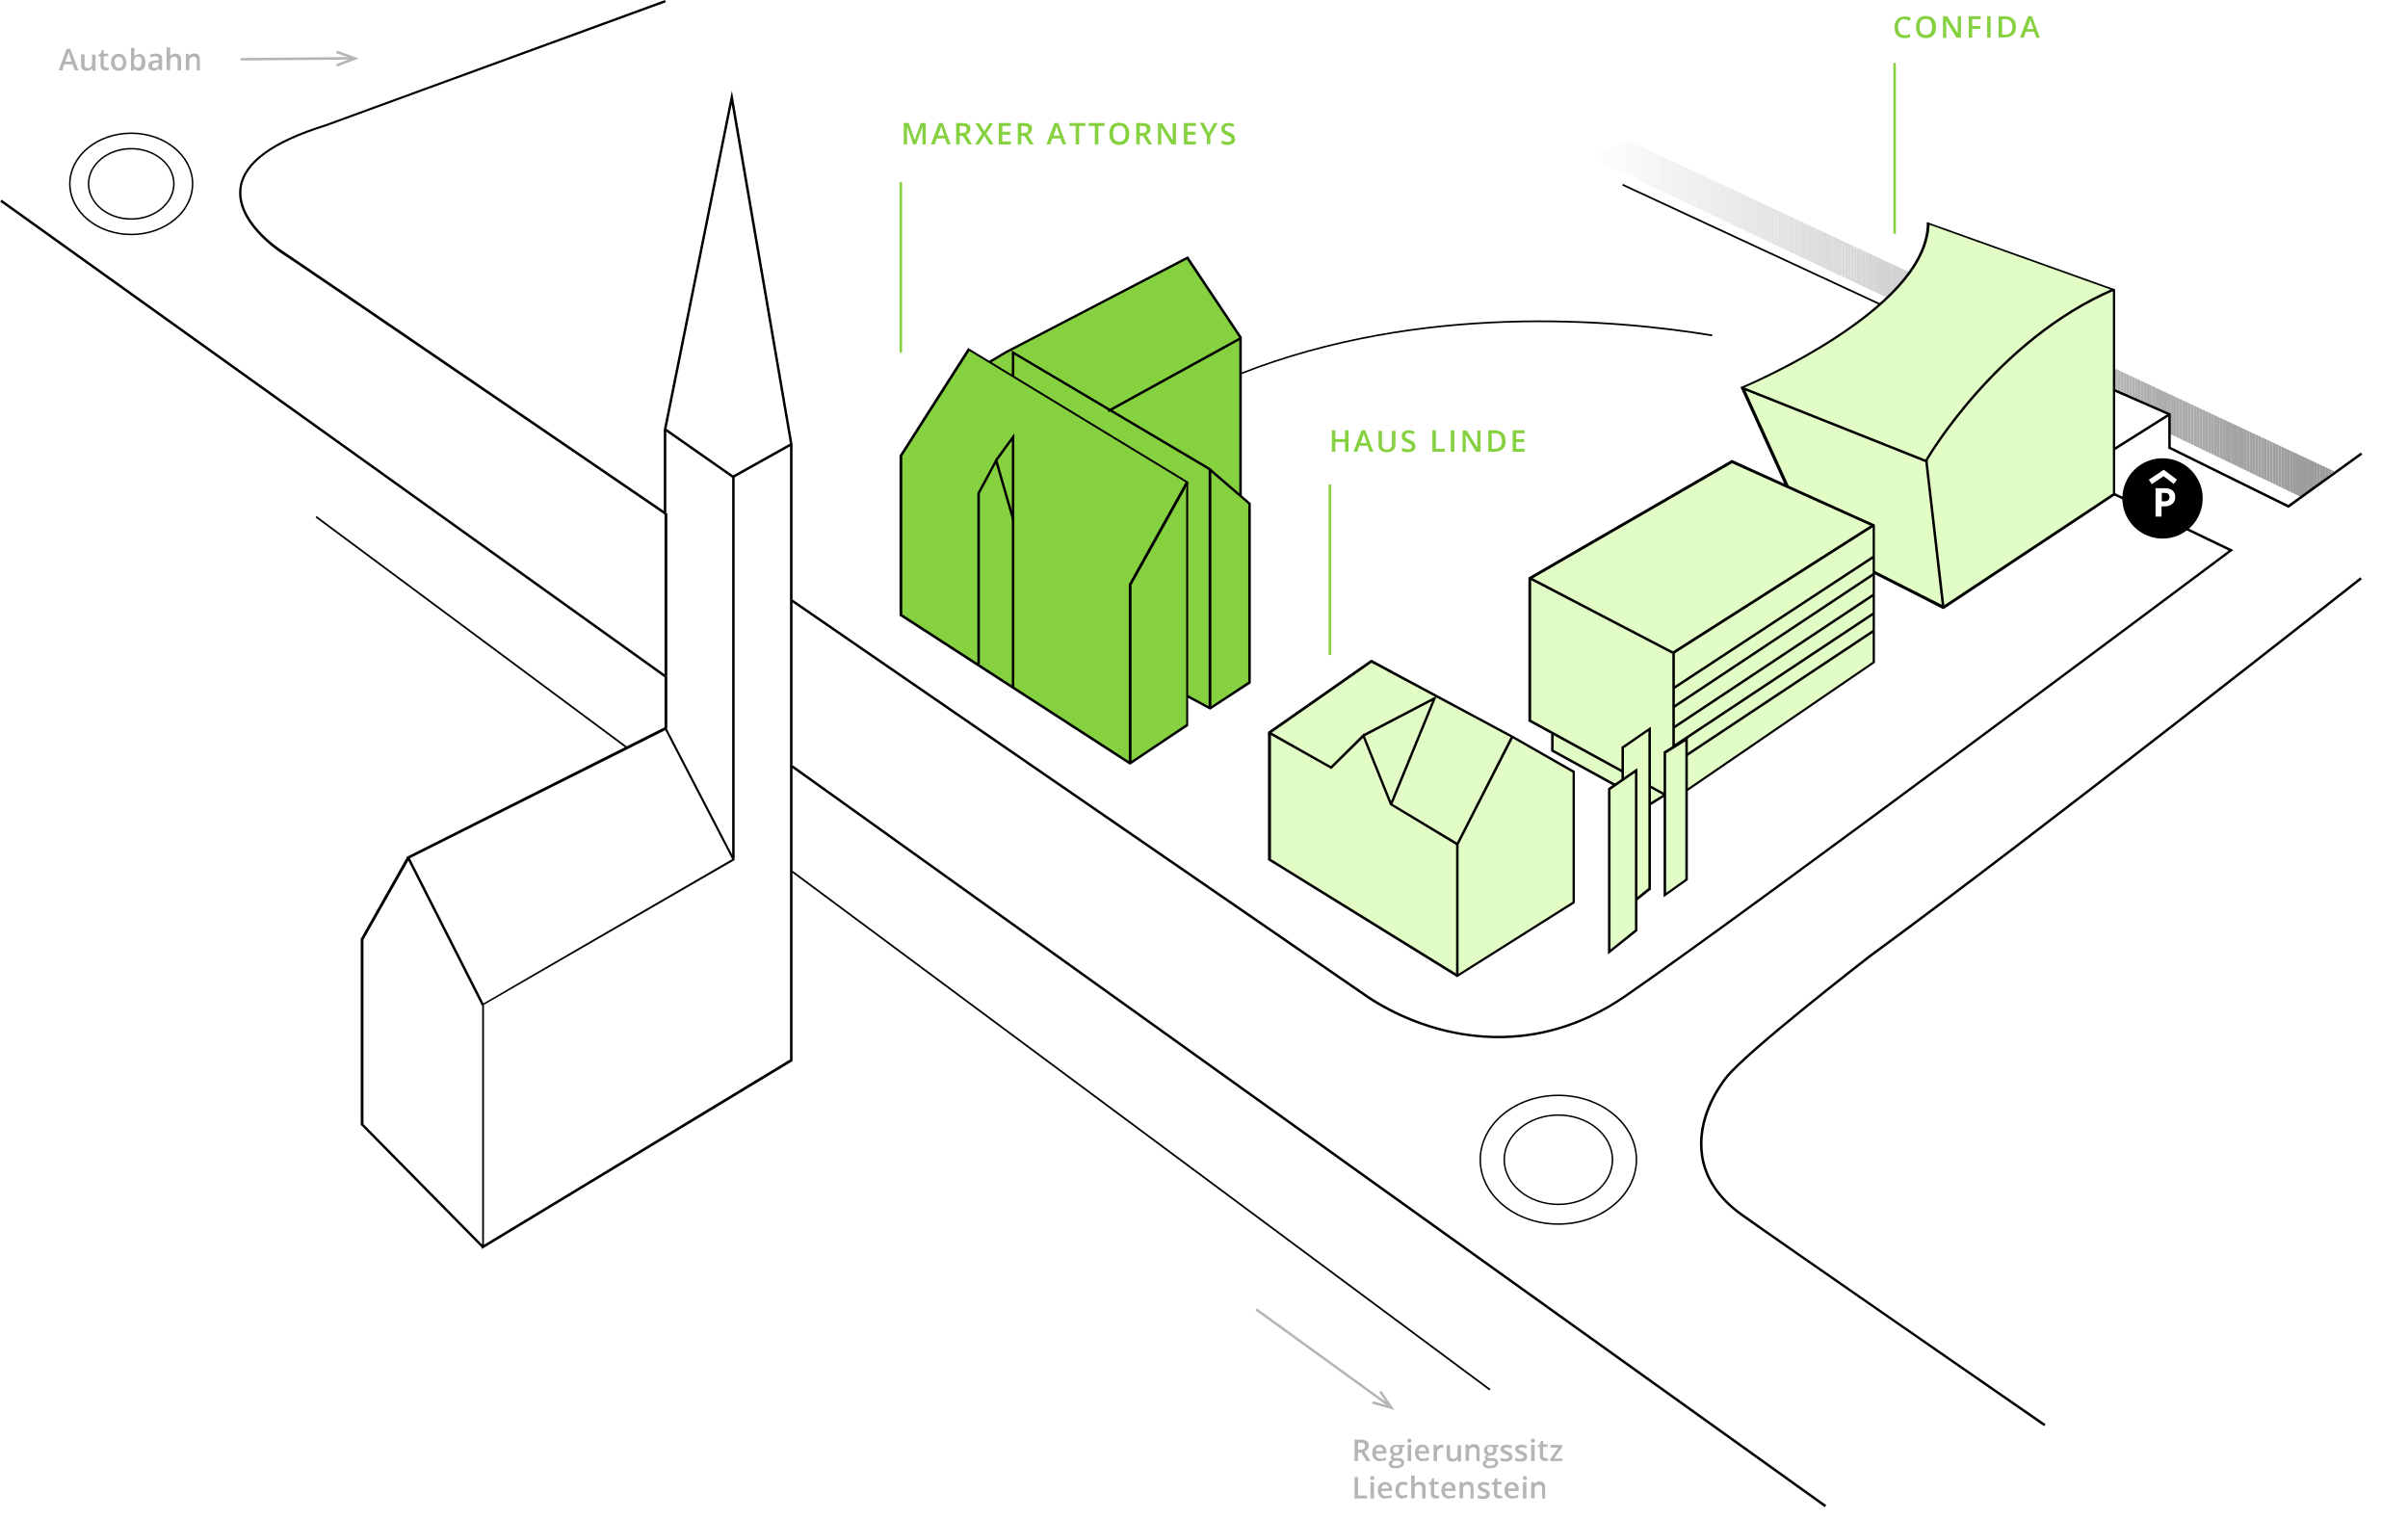 <?xml version="1.0" encoding="UTF-8"?> <svg xmlns="http://www.w3.org/2000/svg" xmlns:xlink="http://www.w3.org/1999/xlink" id="Ebene_2" version="1.1" viewBox="0 0 965.3 608.5"><defs><style> .st0 { fill: #404040; } .st1, .st2 { fill: none; } .st3 { fill: #f1f1f1; } .st4 { fill: #3f3f3f; } .st5 { fill: #070707; } .st6 { fill: #323232; } .st7 { fill: #e0e0e0; } .st8 { fill: #111; } .st9 { fill: #2b2b2b; } .st10 { fill: #444; } .st11 { fill: #6d6d6d; } .st12 { fill: #909090; } .st13 { fill: #dfdfdf; } .st14 { fill: #050505; } .st15 { fill: #010101; } .st16 { fill: #a7a7a7; } .st17 { fill: #151515; } .st18 { fill: #6c6c6c; } .st19 { fill: #bdbdbd; } .st20 { fill: #a9a9a9; } .st21 { fill: #7c7c7c; } .st22 { fill: #595959; } .st23 { fill: #2f2f2f; } .st24 { fill: #232323; } .st25 { fill: #eaeaea; } .st26 { fill: #292929; } .st27 { fill: #414141; } .st28 { fill: #393939; } .st29 { fill: #939393; } .st30 { fill: #8f8f8f; } .st31 { fill: #3c3c3c; } .st32 { fill: #474747; } .st33 { fill: gray; } .st34 { fill: #9c9c9c; } .st35 { fill: #545454; } .st36 { fill: #5f5f5f; } .st37 { fill: #363636; } .st38 { fill: #5b5b5b; } .st39 { fill: #d2d2d2; } .st40 { fill: #727272; } .st41 { fill: #777; } .st42 { fill: #707070; } .st43 { fill: #e6e6e6; } .st44 { fill: #b5b5b5; } .st45 { fill: #9a9a9a; } .st46 { fill: #d0d0d0; } .st47 { fill: #767676; } .st48 { fill: #e2e2e2; } .st49 { fill: #1c1c1c; } .st50 { fill: #7a7a7a; } .st51 { fill: #efefef; } .st52 { fill: #030303; } .st53 { fill: #8e8e8e; } .st54 { fill: #e4e4e4; } .st55 { fill: #f6f6f6; } .st56 { fill: #ebebeb; } .st57 { fill: #b5b5b5; } .st58 { fill: #454545; } .st59 { fill: #d9d9d9; } .st60 { fill: #a1a1a1; } .st61 { fill: #f4f4f4; } .st62 { fill: #dbdbdb; } .st63 { fill: #979797; } .st64 { fill: #868686; } .st65 { fill: #cecece; } .st66 { fill: #2c2c2c; } .st67 { fill: #171717; } .st68 { fill: #a5a5a5; } .st69 { fill: #969696; } .st70 { fill: #c1c1c1; } .st71 { fill: #e1fcc5; } .st72 { fill: #5a5a5a; } .st73 { fill: #3b3b3b; } .st74 { fill: #1e1e1e; } .st75 { fill: #0d0d0d; } .st76 { fill: #919191; } .st77 { fill: #aaa; } .st78 { fill: #d4d4d4; } .st79 { fill: #1d1d1d; } .st80 { fill: #3e3e3e; } .st81 { fill: #b4b4b4; } .st82 { fill: #212121; } .st83 { fill: #4d4d4d; } .st84 { fill: #e5e5e5; } .st85 { fill: #ccc; } .st86 { fill: #5c5c5c; } .st87 { fill: #525252; } .st88 { fill: #9d9d9d; } .st89 { fill: #3a3a3a; } .st90 { fill: #606060; } .st91 { fill: #757575; } .st92 { fill: #d8d8d8; } .st93 { fill: #c3c3c3; } .st94 { fill: #c4c4c4; } .st95 { fill: #b1b1b1; } .st96 { fill: #dedede; } .st97 { fill: #a0a0a0; } .st98 { fill: #373737; } .st99 { fill: #696969; } .st100 { fill: #3d3d3d; } .st101 { fill: #272727; } .st102 { fill: #c6c6c6; } .st103 { fill: #575757; } .st104 { fill: #5d5d5d; } .st105 { fill: #303030; } .st106 { fill: #656565; } .st107 { fill: #bebebe; } .st108 { fill: #4f4f4f; } .st109 { fill: #c7c7c7; } .st110 { fill: #a6a6a6; } .st111 { fill: #929292; } .st112 { fill: #797979; } .st113 { fill: #636363; } .st114 { fill: #ddd; } .st115 { fill: #4e4e4e; } .st116 { fill: #141414; } .st117 { fill: #505050; } .st118 { fill: #060606; } .st119 { fill: #717171; } .st120 { fill: #020202; } .st121 { fill: #e7e7e7; } .st122 { fill: #464646; } .st123 { fill: #b0b0b0; } .st124 { fill: #d7d7d7; } .st125 { fill: #b7b7b7; } .st126 { fill: #9b9b9b; } .st127 { fill: #848484; } .st128 { fill: #6f6f6f; } .st129 { fill: #7d7d7d; } .st130 { fill: #0b0b0b; } .st131, .st132 { fill: #fff; } .st133 { fill: #121212; } .st134 { fill: #515151; } .st135 { fill: #262626; } .st136 { fill: #646464; } .st137 { fill: #343434; } .st138 { fill: #f9f9f9; } .st139 { fill: #f0f0f0; } .st140 { fill: #666; } .st141 { fill: #242424; } .st142 { fill: #bcbcbc; } .st143 { fill: #040404; } .st144 { fill: #c5c5c5; } .st145 { fill: #cdcdcd; } .st146 { fill: #9f9f9f; } .st147 { fill: #bababa; } .st148 { fill: #565656; } .st149 { fill: #080808; } .st132 { stroke-width: 1px; } .st132, .st2 { stroke: #000; stroke-miterlimit: 10; } .st150 { fill: #e9e9e9; } .st151 { fill: #818181; } .st152 { fill: #101010; } .st153 { fill: #f8f8f8; } .st154 { fill: silver; } .st155 { fill: #7e7e7e; } .st156 { fill: #2e2e2e; } .st2 { stroke-width: 1.1px; } .st157 { fill: #878787; } .st158 { fill: #b8b8b8; } .st159 { fill: #959595; } .st160 { fill: #676767; } .st161 { opacity: .4; } .st162 { fill: #f7f7f7; } .st163 { fill: #a3a3a3; } .st164 { fill: #282828; } .st165 { fill: #858585; } .st166 { fill: #8b8b8b; } .st167 { fill: #fefefe; } .st168 { fill: #4a4a4a; } .st169 { fill: #5e5e5e; } .st170 { fill: #747474; } .st171 { fill: #0c0c0c; } .st172 { fill: #d5d5d5; } .st173 { fill: #acacac; } .st174 { fill: #a2a2a2; } .st175 { fill: #1f1f1f; } .st176 { fill: #f2f2f2; } .st177 { fill: #6b6b6b; } .st178 { fill: #8a8a8a; } .st179 { fill: #f5f5f5; } .st180 { fill: #b3b3b3; } .st181 { fill: #383838; } .st182 { fill: #2a2a2a; } .st183 { fill: #424242; } .st184 { fill: #626262; } .st185 { fill: #e1e1e1; } .st186 { fill: #949494; } .st187 { fill: #838383; } .st188 { fill: #bfbfbf; } .st189 { fill: #7f7f7f; } .st190 { fill: #8d8d8d; } .st191 { fill: #131313; } .st192 { fill: #585858; } .st193 { fill: #8c8c8c; } .st194 { fill: #202020; } .st195 { fill: #f3f3f3; } .st196 { fill: #0a0a0a; } .st197 { fill: #fbfbfb; } .st198 { fill: #fcfcfc; } .st199 { fill: #252525; } .st200 { fill: #494949; } .st201 { fill: #c2c2c2; } .st202 { fill: #b9b9b9; } .st203 { fill: #cbcbcb; } .st204 { fill: #2d2d2d; } .st205 { fill: #aeaeae; } .st206 { fill: #737373; } .st207 { fill: #9e9e9e; } .st208 { fill: #85d13f; } .st209 { fill: #6e6e6e; } .st210 { fill: #6a6a6a; } .st211 { fill: #a8a8a8; } .st212 { fill: #191919; } .st213 { fill: #a4a4a4; } .st214 { fill: #616161; } .st215 { fill: #989898; } .st216 { fill: #313131; } .st217 { fill: #353535; } .st218 { fill: #ededed; } .st219 { fill: #787878; } .st220 { fill: #333; } .st221 { fill: #adadad; } .st222 { fill: #4b4b4b; } .st223 { fill: #c8c8c8; } .st224 { fill: #535353; } .st225 { fill: #d3d3d3; } .st226 { fill: #dadada; } .st227 { fill: #afafaf; } .st228 { fill: #d1d1d1; } .st229 { fill: #090909; } .st230 { fill: #484848; } .st231 { fill: #1a1a1a; } .st232 { fill: #555; } .st233 { fill: #888; } .st234 { fill: #dcdcdc; } .st235 { fill: #b6b6b6; } .st236 { fill: #0f0f0f; } .st237 { clip-path: url(#clippath); } .st238 { fill: #cacaca; } .st239 { fill: #161616; } .st240 { fill: #181818; } .st241 { fill: #0e0e0e; } .st242 { fill: #4c4c4c; } .st243 { fill: #898989; } .st244 { fill: #1b1b1b; } .st245 { fill: #222; } .st246 { fill: #434343; } .st247 { fill: #cfcfcf; } .st248 { fill: #e8e8e8; } .st249 { fill: #b2b2b2; } .st250 { fill: #686868; } .st251 { fill: #ececec; } .st252 { fill: #7b7b7b; } .st253 { fill: #fdfdfd; } </style><clipPath id="clippath"><polygon class="st1" points="922.6 199.3 869.2 173.6 869.1 166.2 847.4 156.3 847.1 162.2 636.2 62.5 654.1 57 935.7 188.9 922.6 199.3"></polygon></clipPath></defs><g class="st161"><g class="st237"><path class="st131" d="M636.2,57v142.3V57Z"></path><rect class="st131" x="636.2" y="57" width="1.2" height="142.3"></rect><rect class="st167" x="637.4" y="57" width="1.2" height="142.3"></rect><rect class="st253" x="638.6" y="57" width="1.2" height="142.3"></rect><rect class="st198" x="639.7" y="57" width="1.2" height="142.3"></rect><rect class="st197" x="640.9" y="57" width="1.2" height="142.3"></rect><rect class="st138" x="642.1" y="57" width="1.2" height="142.3"></rect><rect class="st153" x="643.3" y="57" width="1.2" height="142.3"></rect><rect class="st162" x="644.4" y="57" width="1.2" height="142.3"></rect><rect class="st55" x="645.6" y="57" width="1.2" height="142.3"></rect><rect class="st179" x="646.8" y="57" width="1.2" height="142.3"></rect><rect class="st61" x="648" y="57" width="1.2" height="142.3"></rect><rect class="st195" x="649.1" y="57" width="1.2" height="142.3"></rect><rect class="st176" x="650.3" y="57" width="1.2" height="142.3"></rect><rect class="st3" x="651.5" y="57" width="1.2" height="142.3"></rect><rect class="st139" x="652.6" y="57" width="1.2" height="142.3"></rect><rect class="st51" x="653.8" y="57" width="1.2" height="142.3"></rect><rect class="st218" x="655" y="57" width="1.2" height="142.3"></rect><rect class="st251" x="656.2" y="57" width="1.2" height="142.3"></rect><rect class="st56" x="657.3" y="57" width="1.2" height="142.3"></rect><rect class="st25" x="658.5" y="57" width="1.2" height="142.3"></rect><rect class="st150" x="659.7" y="57" width="1.2" height="142.3"></rect><rect class="st248" x="660.9" y="57" width="1.2" height="142.3"></rect><rect class="st121" x="662" y="57" width="1.2" height="142.3"></rect><rect class="st43" x="663.2" y="57" width="1.2" height="142.3"></rect><rect class="st84" x="664.4" y="57" width="1.2" height="142.3"></rect><rect class="st54" x="665.6" y="57" width="1.2" height="142.3"></rect><rect class="st48" x="666.7" y="57" width="1.2" height="142.3"></rect><rect class="st185" x="667.9" y="57" width="1.2" height="142.3"></rect><rect class="st7" x="669.1" y="57" width="1.2" height="142.3"></rect><rect class="st13" x="670.3" y="57" width="1.2" height="142.3"></rect><rect class="st96" x="671.4" y="57" width="1.2" height="142.3"></rect><rect class="st114" x="672.6" y="57" width="1.2" height="142.3"></rect><rect class="st234" x="673.8" y="57" width="1.2" height="142.3"></rect><rect class="st62" x="675" y="57" width="1.2" height="142.3"></rect><rect class="st226" x="676.1" y="57" width="1.2" height="142.3"></rect><rect class="st59" x="677.3" y="57" width="1.2" height="142.3"></rect><rect class="st92" x="678.5" y="57" width="1.2" height="142.3"></rect><rect class="st124" x="679.7" y="57" width="1.2" height="142.3"></rect><rect class="st172" x="680.8" y="57" width="1.2" height="142.3"></rect><rect class="st78" x="682" y="57" width="1.2" height="142.3"></rect><rect class="st225" x="683.2" y="57" width="1.2" height="142.3"></rect><rect class="st39" x="684.4" y="57" width="1.2" height="142.3"></rect><rect class="st228" x="685.5" y="57" width="1.2" height="142.3"></rect><rect class="st46" x="686.7" y="57" width="1.2" height="142.3"></rect><rect class="st247" x="687.9" y="57" width="1.2" height="142.3"></rect><rect class="st65" x="689.1" y="57" width="1.2" height="142.3"></rect><rect class="st145" x="690.2" y="57" width="1.2" height="142.3"></rect><rect class="st85" x="691.4" y="57" width="1.2" height="142.3"></rect><rect class="st203" x="692.6" y="57" width="1.2" height="142.3"></rect><rect class="st238" x="693.8" y="57" width="1.2" height="142.3"></rect><rect class="st223" x="694.9" y="57" width="1.2" height="142.3"></rect><rect class="st109" x="696.1" y="57" width="1.2" height="142.3"></rect><rect class="st102" x="697.3" y="57" width="1.2" height="142.3"></rect><rect class="st144" x="698.5" y="57" width="1.2" height="142.3"></rect><rect class="st94" x="699.6" y="57" width="1.2" height="142.3"></rect><rect class="st93" x="700.8" y="57" width="1.2" height="142.3"></rect><rect class="st201" x="702" y="57" width="1.2" height="142.3"></rect><rect class="st70" x="703.2" y="57" width="1.2" height="142.3"></rect><rect class="st154" x="704.3" y="57" width="1.2" height="142.3"></rect><rect class="st188" x="705.5" y="57" width="1.2" height="142.3"></rect><rect class="st107" x="706.7" y="57" width="1.2" height="142.3"></rect><rect class="st19" x="707.9" y="57" width="1.2" height="142.3"></rect><rect class="st142" x="709" y="57" width="1.2" height="142.3"></rect><rect class="st147" x="710.2" y="57" width="1.2" height="142.3"></rect><rect class="st202" x="711.4" y="57" width="1.2" height="142.3"></rect><rect class="st158" x="712.6" y="57" width="1.2" height="142.3"></rect><rect class="st125" x="713.7" y="57" width="1.2" height="142.3"></rect><rect class="st235" x="714.9" y="57" width="1.2" height="142.3"></rect><rect class="st44" x="716.1" y="57" width="1.2" height="142.3"></rect><rect class="st81" x="717.3" y="57" width="1.2" height="142.3"></rect><rect class="st180" x="718.4" y="57" width="1.2" height="142.3"></rect><rect class="st249" x="719.6" y="57" width="1.2" height="142.3"></rect><rect class="st95" x="720.8" y="57" width="1.2" height="142.3"></rect><rect class="st123" x="722" y="57" width="1.2" height="142.3"></rect><rect class="st227" x="723.1" y="57" width="1.2" height="142.3"></rect><rect class="st205" x="724.3" y="57" width="1.2" height="142.3"></rect><rect class="st221" x="725.5" y="57" width="1.2" height="142.3"></rect><rect class="st173" x="726.6" y="57" width="1.2" height="142.3"></rect><rect class="st77" x="727.8" y="57" width="1.2" height="142.3"></rect><rect class="st20" x="729" y="57" width="1.2" height="142.3"></rect><rect class="st211" x="730.2" y="57" width="1.2" height="142.3"></rect><rect class="st16" x="731.3" y="57" width="1.2" height="142.3"></rect><rect class="st110" x="732.5" y="57" width="1.2" height="142.3"></rect><rect class="st68" x="733.7" y="57" width="1.2" height="142.3"></rect><rect class="st213" x="734.9" y="57" width="1.2" height="142.3"></rect><rect class="st163" x="736" y="57" width="1.2" height="142.3"></rect><rect class="st174" x="737.2" y="57" width="1.2" height="142.3"></rect><rect class="st60" x="738.4" y="57" width="1.2" height="142.3"></rect><rect class="st97" x="739.6" y="57" width="1.2" height="142.3"></rect><rect class="st146" x="740.7" y="57" width="1.2" height="142.3"></rect><rect class="st207" x="741.9" y="57" width="1.2" height="142.3"></rect><rect class="st88" x="743.1" y="57" width="1.2" height="142.3"></rect><rect class="st34" x="744.3" y="57" width="1.2" height="142.3"></rect><rect class="st126" x="745.4" y="57" width="1.2" height="142.3"></rect><rect class="st45" x="746.6" y="57" width="1.2" height="142.3"></rect><rect class="st215" x="747.8" y="57" width="1.2" height="142.3"></rect><rect class="st63" x="749" y="57" width="1.2" height="142.3"></rect><rect class="st69" x="750.1" y="57" width="1.2" height="142.3"></rect><rect class="st159" x="751.3" y="57" width="1.2" height="142.3"></rect><rect class="st186" x="752.5" y="57" width="1.2" height="142.3"></rect><rect class="st29" x="753.7" y="57" width="1.2" height="142.3"></rect><rect class="st111" x="754.8" y="57" width="1.2" height="142.3"></rect><rect class="st76" x="756" y="57" width="1.2" height="142.3"></rect><rect class="st12" x="757.2" y="57" width="1.2" height="142.3"></rect><rect class="st30" x="758.4" y="57" width="1.2" height="142.3"></rect><rect class="st53" x="759.5" y="57" width="1.2" height="142.3"></rect><rect class="st190" x="760.7" y="57" width="1.2" height="142.3"></rect><rect class="st193" x="761.9" y="57" width="1.2" height="142.3"></rect><rect class="st166" x="763.1" y="57" width="1.2" height="142.3"></rect><rect class="st178" x="764.2" y="57" width="1.2" height="142.3"></rect><rect class="st243" x="765.4" y="57" width="1.2" height="142.3"></rect><rect class="st233" x="766.6" y="57" width="1.2" height="142.3"></rect><rect class="st157" x="767.8" y="57" width="1.2" height="142.3"></rect><rect class="st64" x="768.9" y="57" width="1.2" height="142.3"></rect><rect class="st165" x="770.1" y="57" width="1.2" height="142.3"></rect><rect class="st127" x="771.3" y="57" width="1.2" height="142.3"></rect><rect class="st187" x="772.5" y="57" width="1.2" height="142.3"></rect><rect class="st151" x="773.6" y="57" width="1.2" height="142.3"></rect><rect class="st33" x="774.8" y="57" width="1.2" height="142.3"></rect><rect class="st189" x="776" y="57" width="1.2" height="142.3"></rect><rect class="st155" x="777.2" y="57" width="1.2" height="142.3"></rect><rect class="st129" x="778.3" y="57" width="1.2" height="142.3"></rect><rect class="st21" x="779.5" y="57" width="1.2" height="142.3"></rect><rect class="st252" x="780.7" y="57" width="1.2" height="142.3"></rect><rect class="st50" x="781.9" y="57" width="1.2" height="142.3"></rect><rect class="st112" x="783" y="57" width="1.2" height="142.3"></rect><rect class="st219" x="784.2" y="57" width="1.2" height="142.3"></rect><rect class="st41" x="785.4" y="57" width="1.2" height="142.3"></rect><rect class="st47" x="786.6" y="57" width="1.2" height="142.3"></rect><rect class="st91" x="787.7" y="57" width="1.2" height="142.3"></rect><rect class="st170" x="788.9" y="57" width="1.2" height="142.3"></rect><rect class="st206" x="790.1" y="57" width="1.2" height="142.3"></rect><rect class="st40" x="791.3" y="57" width="1.2" height="142.3"></rect><rect class="st119" x="792.4" y="57" width="1.2" height="142.3"></rect><rect class="st42" x="793.6" y="57" width="1.2" height="142.3"></rect><rect class="st128" x="794.8" y="57" width="1.2" height="142.3"></rect><rect class="st209" x="796" y="57" width="1.2" height="142.3"></rect><rect class="st11" x="797.1" y="57" width="1.2" height="142.3"></rect><rect class="st18" x="798.3" y="57" width="1.2" height="142.3"></rect><rect class="st177" x="799.5" y="57" width="1.2" height="142.3"></rect><rect class="st210" x="800.7" y="57" width="1.2" height="142.3"></rect><rect class="st99" x="801.8" y="57" width="1.2" height="142.3"></rect><rect class="st250" x="803" y="57" width="1.2" height="142.3"></rect><rect class="st160" x="804.2" y="57" width="1.2" height="142.3"></rect><rect class="st140" x="805.3" y="57" width="1.2" height="142.3"></rect><rect class="st106" x="806.5" y="57" width="1.2" height="142.3"></rect><rect class="st136" x="807.7" y="57" width="1.2" height="142.3"></rect><rect class="st113" x="808.9" y="57" width="1.2" height="142.3"></rect><rect class="st184" x="810" y="57" width="1.2" height="142.3"></rect><rect class="st214" x="811.2" y="57" width="1.2" height="142.3"></rect><rect class="st90" x="812.4" y="57" width="1.2" height="142.3"></rect><rect class="st36" x="813.6" y="57" width="1.2" height="142.3"></rect><rect class="st169" x="814.7" y="57" width="1.2" height="142.3"></rect><rect class="st104" x="815.9" y="57" width="1.2" height="142.3"></rect><rect class="st86" x="817.1" y="57" width="1.2" height="142.3"></rect><rect class="st38" x="818.3" y="57" width="1.2" height="142.3"></rect><rect class="st72" x="819.4" y="57" width="1.2" height="142.3"></rect><rect class="st22" x="820.6" y="57" width="1.2" height="142.3"></rect><rect class="st192" x="821.8" y="57" width="1.2" height="142.3"></rect><rect class="st103" x="823" y="57" width="1.2" height="142.3"></rect><rect class="st148" x="824.1" y="57" width="1.2" height="142.3"></rect><rect class="st232" x="825.3" y="57" width="1.2" height="142.3"></rect><rect class="st35" x="826.5" y="57" width="1.2" height="142.3"></rect><rect class="st224" x="827.7" y="57" width="1.2" height="142.3"></rect><rect class="st87" x="828.8" y="57" width="1.2" height="142.3"></rect><rect class="st134" x="830" y="57" width="1.2" height="142.3"></rect><rect class="st117" x="831.2" y="57" width="1.2" height="142.3"></rect><rect class="st108" x="832.4" y="57" width="1.2" height="142.3"></rect><rect class="st115" x="833.5" y="57" width="1.2" height="142.3"></rect><rect class="st83" x="834.7" y="57" width="1.2" height="142.3"></rect><rect class="st242" x="835.9" y="57" width="1.2" height="142.3"></rect><rect class="st222" x="837.1" y="57" width="1.2" height="142.3"></rect><rect class="st168" x="838.2" y="57" width="1.2" height="142.3"></rect><rect class="st200" x="839.4" y="57" width="1.2" height="142.3"></rect><rect class="st230" x="840.6" y="57" width="1.2" height="142.3"></rect><rect class="st32" x="841.8" y="57" width="1.2" height="142.3"></rect><rect class="st122" x="842.9" y="57" width="1.2" height="142.3"></rect><rect class="st58" x="844.1" y="57" width="1.2" height="142.3"></rect><rect class="st10" x="845.3" y="57" width="1.2" height="142.3"></rect><rect class="st246" x="846.5" y="57" width="1.2" height="142.3"></rect><rect class="st183" x="847.6" y="57" width="1.2" height="142.3"></rect><rect class="st27" x="848.8" y="57" width="1.2" height="142.3"></rect><rect class="st0" x="850" y="57" width="1.2" height="142.3"></rect><rect class="st4" x="851.2" y="57" width="1.2" height="142.3"></rect><rect class="st80" x="852.3" y="57" width="1.2" height="142.3"></rect><rect class="st100" x="853.5" y="57" width="1.2" height="142.3"></rect><rect class="st31" x="854.7" y="57" width="1.2" height="142.3"></rect><rect class="st73" x="855.9" y="57" width="1.2" height="142.3"></rect><rect class="st89" x="857" y="57" width="1.2" height="142.3"></rect><rect class="st28" x="858.2" y="57" width="1.2" height="142.3"></rect><rect class="st181" x="859.4" y="57" width="1.2" height="142.3"></rect><rect class="st98" x="860.6" y="57" width="1.2" height="142.3"></rect><rect class="st37" x="861.7" y="57" width="1.2" height="142.3"></rect><rect class="st217" x="862.9" y="57" width="1.2" height="142.3"></rect><rect class="st137" x="864.1" y="57" width="1.2" height="142.3"></rect><rect class="st220" x="865.3" y="57" width="1.2" height="142.3"></rect><rect class="st6" x="866.4" y="57" width="1.2" height="142.3"></rect><rect class="st216" x="867.6" y="57" width="1.2" height="142.3"></rect><rect class="st105" x="868.8" y="57" width="1.2" height="142.3"></rect><rect class="st105" x="870" y="57" width="1.2" height="142.3"></rect><rect class="st23" x="871.1" y="57" width="1.2" height="142.3"></rect><rect class="st156" x="872.3" y="57" width="1.2" height="142.3"></rect><rect class="st204" x="873.5" y="57" width="1.2" height="142.3"></rect><rect class="st66" x="874.7" y="57" width="1.2" height="142.3"></rect><rect class="st9" x="875.8" y="57" width="1.2" height="142.3"></rect><rect class="st182" x="877" y="57" width="1.2" height="142.3"></rect><rect class="st26" x="878.2" y="57" width="1.2" height="142.3"></rect><rect class="st164" x="879.4" y="57" width="1.2" height="142.3"></rect><rect class="st101" x="880.5" y="57" width="1.2" height="142.3"></rect><rect class="st135" x="881.7" y="57" width="1.2" height="142.3"></rect><rect class="st199" x="882.9" y="57" width="1.2" height="142.3"></rect><rect class="st141" x="884" y="57" width="1.2" height="142.3"></rect><rect class="st24" x="885.2" y="57" width="1.2" height="142.3"></rect><rect class="st245" x="886.4" y="57" width="1.2" height="142.3"></rect><rect class="st245" x="887.6" y="57" width="1.2" height="142.3"></rect><rect class="st82" x="888.7" y="57" width="1.2" height="142.3"></rect><rect class="st194" x="889.9" y="57" width="1.2" height="142.3"></rect><rect class="st175" x="891.1" y="57" width="1.2" height="142.3"></rect><rect class="st74" x="892.3" y="57" width="1.2" height="142.3"></rect><rect class="st79" x="893.4" y="57" width="1.2" height="142.3"></rect><rect class="st49" x="894.6" y="57" width="1.2" height="142.3"></rect><rect class="st244" x="895.8" y="57" width="1.2" height="142.3"></rect><rect class="st231" x="897" y="57" width="1.2" height="142.3"></rect><rect class="st212" x="898.1" y="57" width="1.2" height="142.3"></rect><rect class="st240" x="899.3" y="57" width="1.2" height="142.3"></rect><rect class="st240" x="900.5" y="57" width="1.2" height="142.3"></rect><rect class="st67" x="901.7" y="57" width="1.2" height="142.3"></rect><rect class="st239" x="902.8" y="57" width="1.2" height="142.3"></rect><rect class="st17" x="904" y="57" width="1.2" height="142.3"></rect><rect class="st116" x="905.2" y="57" width="1.2" height="142.3"></rect><rect class="st191" x="906.4" y="57" width="1.2" height="142.3"></rect><rect class="st133" x="907.5" y="57" width="1.2" height="142.3"></rect><rect class="st8" x="908.7" y="57" width="1.2" height="142.3"></rect><rect class="st8" x="909.9" y="57" width="1.2" height="142.3"></rect><rect class="st152" x="911.1" y="57" width="1.2" height="142.3"></rect><rect class="st236" x="912.2" y="57" width="1.2" height="142.3"></rect><rect class="st241" x="913.4" y="57" width="1.2" height="142.3"></rect><rect class="st75" x="914.6" y="57" width="1.2" height="142.3"></rect><rect class="st171" x="915.8" y="57" width="1.2" height="142.3"></rect><rect class="st130" x="916.9" y="57" width="1.2" height="142.3"></rect><rect class="st130" x="918.1" y="57" width="1.2" height="142.3"></rect><rect class="st196" x="919.3" y="57" width="1.2" height="142.3"></rect><rect class="st229" x="920.5" y="57" width="1.2" height="142.3"></rect><rect class="st149" x="921.6" y="57" width="1.2" height="142.3"></rect><rect class="st5" x="922.8" y="57" width="1.2" height="142.3"></rect><rect class="st5" x="924" y="57" width="1.2" height="142.3"></rect><rect class="st118" x="925.2" y="57" width="1.2" height="142.3"></rect><rect class="st14" x="926.3" y="57" width="1.2" height="142.3"></rect><rect class="st143" x="927.5" y="57" width="1.2" height="142.3"></rect><rect class="st52" x="928.7" y="57" width="1.2" height="142.3"></rect><rect class="st52" x="929.9" y="57" width="1.2" height="142.3"></rect><rect class="st120" x="931" y="57" width="1.2" height="142.3"></rect><rect class="st15" x="932.2" y="57" width="1.2" height="142.3"></rect><rect class="st15" x="933.4" y="57" width="1.2" height="142.3"></rect><rect x="934.6" y="57" width="1.2" height="142.3"></rect><path d="M935.7,199.3V57v142.3Z"></path></g></g><polyline class="st208" points="497.3 198.5 497.3 135.3 476 103.3 403.2 141.2 395.9 145.6"></polyline><polygon points="497.8 198.5 496.8 198.5 496.8 135.4 475.8 104 403.5 141.6 396.1 146 395.6 145.2 403 140.8 476.2 102.7 497.8 135.1 497.8 198.5"></polygon><polyline class="st208" points="476 279.1 485.1 283.9 500.9 273.6 500.9 201.9 484.5 187.9 406.1 141.3 406.1 151.5"></polyline><polygon points="485.1 284.5 475.8 279.5 476.2 278.6 485.1 283.4 500.4 273.3 500.4 202.1 484.2 188.2 406.6 142.2 406.6 151.5 405.6 151.5 405.6 140.5 484.8 187.4 501.4 201.7 501.4 273.9 485.1 284.5"></polygon><path d="M600.7,416.2c-7.9,0-15-1.1-21.1-2.5-19-4.5-31.6-13.7-31.8-13.8l-230.7-158.8.6-.8,230.7,158.8c.1,0,12.6,9.2,31.5,13.7,17.3,4.1,43.7,5.1,71.1-13.7,51-35.1,230.1-169.2,242.4-178.4l-46.1-22.2.4-.9,47.6,22.9-.7.5c-1.9,1.4-190.5,142.7-243.1,178.9-18.1,12.4-35.8,16.3-50.8,16.3Z"></path><path d="M266.5,206.3c-1.5-1-146.5-100.1-153.9-104.9-1.9-1.3-18.5-12.6-16.6-26.2,1.4-10.2,13-18.7,34.3-25.3L266.6,0l.3.9-136.4,49.8c-20.9,6.5-32.2,14.7-33.6,24.5-1.8,13,14.3,24,16.2,25.2,7.3,4.8,152.4,104,153.9,105l-.6.8Z"></path><path d="M819.4,571.7c-1.1-.8-111.7-77.3-121.7-84.5-9.2-6.7-14.6-14.8-15.9-24-2.1-14.3,6-26.7,9.6-31.3,7.9-10.3,56-47.5,58-49.1,67.1-49,195.5-150.4,196.8-151.4l.6.8c-1.3,1-129.8,102.4-196.8,151.4-.5.4-50,38.6-57.8,48.9-3.5,4.5-11.4,16.6-9.4,30.6,1.3,9,6.5,16.8,15.5,23.3,10,7.3,120.6,83.8,121.7,84.5l-.6.8Z"></path><rect x="524" y="200.3" width="1" height="509.4" transform="translate(-150.6 617.1) rotate(-54.4)"></rect><rect x="133.1" y="11.8" width="1" height="327.6" transform="translate(-87 182.2) rotate(-54.4)"></rect><path d="M624.7,491c-17.4,0-31.6-11.7-31.6-26.1s14.2-26.1,31.6-26.1,31.6,11.7,31.6,26.1-14.2,26.1-31.6,26.1ZM624.7,439.4c-17.1,0-31,11.5-31,25.5s13.9,25.5,31,25.5,31-11.5,31-25.5-13.9-25.5-31-25.5Z"></path><polygon class="st208" points="476 193.2 476 290.6 453 306 361.1 246.4 361.1 182.6 388.4 140 476 193.2"></polygon><path d="M453,306.6l-92.4-59.8v-64.2h0c0-.1,27.5-43.1,27.5-43.1l88.2,53.6v97.9l-23.5,15.7ZM361.6,246.2l91.4,59.2,22.5-15.1v-96.8l-86.9-52.8-26.9,42.1v63.4Z"></path><path class="st2" d="M485.1,283.9"></path><path class="st2" d="M483.3,186.8"></path><polygon class="st71" points="606.2 295.4 630.8 309.5 630.8 361.8 584.2 391.2 508.9 344.6 508.9 293.7 549.7 265.2 606.2 295.4"></polygon><path d="M584.2,391.8l-.3-.2-75.6-46.8v-51.4l41.3-28.9h.3c0,.1,56.5,30.4,56.5,30.4l24.9,14.2v52.9l-47.1,29.7ZM509.4,344.3l74.9,46.3,46.1-29.1v-51.8l-24.3-13.9-56.3-30.1-40.3,28.2v50.3Z"></path><polygon points="584 338.9 557.2 322.7 546.4 295.8 533.7 308.3 508.6 294.2 509.1 293.3 533.5 307.1 546.7 294 558 322.1 584.5 338 584 338.9"></polygon><polygon points="558.1 322.6 557.2 322.2 574.1 281 546.8 295.3 546.3 294.4 576 278.9 558.1 322.6"></polygon><rect x="178.3" y="340.2" width="1" height="66.1" transform="translate(-149.7 121.4) rotate(-26.9)"></rect><path d="M193.2,500.9v-.7l-48.6-49.3v-74.5h0c0-.1,18.7-33.1,18.7-33.1h.1c0,0,103.5-52,103.5-52l27.7,53.4-100.6,58.1v96.2l122.7-74.3v-246.7l-23.4-136.2-26.2,130.5v33.3s-1,0-1,0v-33.4l27.3-135.8,24.3,141.6v247.4s-.2.1-.2.1l-124.5,75.3ZM145.7,450.6l47.6,48.3v-96.5h.2c0-.1,100-58,100-58l-26.8-51.7-102.5,51.4-18.5,32.6v73.8Z"></path><rect x="266.4" y="205.7" width="1.1" height="65.1"></rect><rect x="266.4" y="270.8" width="1.1" height="21.3"></rect><polygon points="294.5 344.1 293.5 344.1 293.5 191.5 266.6 172.7 267.2 171.9 294.5 191 294.5 344.1"></polygon><rect x="292.3" y="184.2" width="26.8" height="1" transform="translate(-51.2 172.4) rotate(-29.2)"></rect><polygon points="406.6 275.4 405.6 275.4 405.6 208 399.2 185.9 392.8 197.8 392.8 266.2 391.8 266.2 391.8 197.6 399.5 183.3 406.6 208 406.6 275.4"></polygon><polygon points="406.6 208.5 405.6 208.5 405.6 176.7 399.7 184.9 398.9 184.3 406.6 173.7 406.6 208.5"></polygon><polyline class="st71" points="667.6 318.6 661.4 322.4 622.3 300.9 622.3 294.3"></polyline><polygon points="661.4 323 661.1 322.8 621.8 301.2 621.8 294.3 622.8 294.3 622.8 300.6 661.4 321.8 667.3 318.2 667.8 319 661.4 323"></polygon><path class="st71" d="M847.4,116.2v82l-68.4,45.3-47.4-24-5.8-3.6-27.5-60.5s73.9-30.5,74.5-65.8l74.5,26.6Z"></path><path d="M779.1,244.1h-.3c0-.1-47.4-24.1-47.4-24.1l-6-3.7h0c0-.1-27.7-61.1-27.7-61.1l.5-.2c.7-.3,73.6-30.8,74.2-65.3v-.7s75.5,27,75.5,27v82.6h-.2c0,.1-68.6,45.6-68.6,45.6ZM726.3,215.5l5.7,3.5,47.1,23.8,67.9-45v-81.4l-73.5-26.3c-.6,14.6-13.3,30-37.7,45.8-16.7,10.9-33.6,18.2-36.6,19.5l27.2,59.9Z"></path><rect x="457.2" y="279.6" width=".7" height="348.4" transform="translate(-179.7 550) rotate(-53.4)"></rect><rect x="188.7" y="176" width=".7" height="155.2" transform="translate(-127.3 254) rotate(-53.4)"></rect><path d="M497.5,150.2l-.3-.7c72.5-28.5,149.7-21.9,189.2-15.4v.7c-39.6-6.5-116.6-13.1-189,15.3Z"></path><rect x="701.7" y="41.2" width=".7" height="113.7" transform="translate(317.5 693.5) rotate(-65.1)"></rect><rect x="440.4" y="149.4" width="60.7" height="1" transform="translate(-13.9 245.6) rotate(-28.8)"></rect><polyline class="st208" points="453 306 453 234.4 476 193.2"></polyline><polygon points="453.6 306 452.5 306 452.5 234.2 475.5 192.9 476.5 193.5 453.6 234.5 453.6 306"></polygon><rect x="484.5" y="187.9" width="1.1" height="96"></rect><polygon points="584.7 391.2 583.7 391.2 583.7 338.3 583.8 338.2 605.7 295.2 606.6 295.7 584.7 338.6 584.7 391.2"></polygon><polygon points="917.4 203.6 869.2 179.8 869.2 166.4 847.2 156.8 847.6 155.9 870.2 165.8 870.2 179.2 917.3 202.4 946.4 181.4 947 182.2 917.4 203.6"></polygon><path class="st132" d="M869.7,165.6"></path><path class="st132" d="M847.4,179.8"></path><circle cx="866.9" cy="199.8" r="16.1"></circle><path class="st131" d="M872,199.2c0,1.2-.4,2.2-1.2,2.8-.8.7-1.9,1-3.3,1h-1v4.1h-2.4v-11.4h3.6c1.4,0,2.4.3,3.2.9.7.6,1.1,1.5,1.1,2.7ZM866.6,201h.8c.7,0,1.3-.1,1.7-.4.4-.3.6-.7.6-1.3s-.2-1-.5-1.3c-.3-.3-.8-.4-1.5-.4h-1.1v3.4Z"></path><path d="M624.7,483.1c-12.1,0-22-8.2-22-18.2s9.9-18.2,22-18.2,22,8.2,22,18.2-9.9,18.2-22,18.2ZM624.7,447.3c-11.8,0-21.4,7.9-21.4,17.6s9.6,17.6,21.4,17.6,21.4-7.9,21.4-17.6-9.6-17.6-21.4-17.6Z"></path><path d="M52.6,94.3c-13.7,0-24.9-9.2-24.9-20.6s11.2-20.6,24.9-20.6,24.9,9.2,24.9,20.6-11.2,20.6-24.9,20.6ZM52.6,53.7c-13.4,0-24.3,9-24.3,20s10.9,20,24.3,20,24.3-9,24.3-20-10.9-20-24.3-20Z"></path><path d="M52.6,88.1c-9.6,0-17.4-6.5-17.4-14.4s7.8-14.4,17.4-14.4,17.4,6.5,17.4,14.4-7.8,14.4-17.4,14.4ZM52.6,59.9c-9.3,0-16.8,6.2-16.8,13.8s7.5,13.8,16.8,13.8,16.8-6.2,16.8-13.8-7.5-13.8-16.8-13.8Z"></path><rect x="734.8" y="130.3" width="1" height="79.5" transform="translate(305.9 790.7) rotate(-68.3)"></rect><path d="M778.5,243.5l-6.8-59h0c.3-.6,27.9-48.4,75.4-68.9l.4.9c-45.9,19.8-73.1,65.3-74.8,68.1l6.8,58.6h-1Z"></path><polygon class="st71" points="751.2 210.7 694.3 185 613.3 231.8 613.3 288.9 670.9 320.4 751.2 265.5 751.2 210.7"></polygon><path d="M670.9,321l-58.2-31.8v-57.7l81.5-47.1h.2c0,.1,57.2,25.9,57.2,25.9v55.4l-80.8,55.3ZM613.8,288.6l57.1,31.3,79.8-54.6v-54.2l-56.4-25.4-80.5,46.5v56.5Z"></path><rect x="663" y="249.2" width="96.1" height="1" transform="translate(-20.4 431.2) rotate(-33.3)"></rect><rect x="662.9" y="265" width="96.4" height="1" transform="translate(-28.2 437.4) rotate(-33.6)"></rect><rect x="662.9" y="272.5" width="96.4" height="1" transform="translate(-32.4 438.7) rotate(-33.6)"></rect><rect x="662.9" y="279.5" width="96.4" height="1" transform="translate(-36.2 439.8) rotate(-33.6)"></rect><rect x="662.9" y="256.8" width="96.4" height="1" transform="translate(-23.7 436) rotate(-33.6)"></rect><rect x="663.4" y="235.7" width="95.2" height="1.1" transform="translate(-15.6 418.8) rotate(-32.5)"></rect><polygon points="671.4 320.4 670.4 320.4 670.4 262.1 613 232.2 613.5 231.3 671.4 261.5 671.4 320.4"></polygon><polygon class="st71" points="661.4 356.3 661.4 292.2 650.5 299.6 650.5 364.9 661.4 356.3"></polygon><path d="M650,366v-66.6l11.8-8.1v65.3l-11.8,9.4ZM651,299.9v64l9.8-7.9v-62.9l-9.8,6.8Z"></path><polygon class="st71" points="655.9 373 655.9 308.9 645.1 316.3 645.1 381.6 655.9 373"></polygon><path d="M644.6,382.6v-66.6l11.8-8.1v65.3l-11.8,9.4ZM645.6,316.6v64l9.8-7.9v-62.9l-9.8,6.8Z"></path><polygon class="st71" points="676.2 352.6 676.2 296.2 667.4 301.6 667.4 358.8 676.2 352.6"></polygon><path d="M666.9,359.8v-58.5l9.7-6v57.5l-9.7,6.9ZM667.9,301.9v56l7.7-5.5v-55.2l-7.7,4.8Z"></path><line class="st131" x1="847.4" y1="179.8" x2="869.1" y2="166.2"></line><rect x="845.4" y="172.5" width="25.7" height="1" transform="translate(39.9 484.2) rotate(-32.2)"></rect><polygon class="st131" points="862.6 194.1 861.4 192.3 867.4 188.3 872.7 192.3 871.4 194 867.3 190.9 862.6 194.1"></polygon><path class="st208" d="M366.1,57.9l-2.5-7.2h0c0,1.1,0,2.1,0,3v4.2h-1.3v-8.6h2l2.4,6.8h0l2.4-6.8h2v8.6h-1.3v-4.2c0-.4,0-1,0-1.7s0-1.1,0-1.2h0l-2.6,7.1h-1.2Z"></path><path class="st208" d="M379.7,57.9l-.9-2.4h-3.3l-.8,2.4h-1.5l3.2-8.6h1.5l3.2,8.6h-1.5ZM378.5,54.3l-.8-2.3c0-.2-.1-.4-.2-.7s-.2-.6-.2-.7c-.1.5-.3,1-.5,1.6l-.8,2.2h2.5Z"></path><path class="st208" d="M384.7,54.5v3.4h-1.4v-8.6h2.4c1.1,0,1.9.2,2.5.6s.8,1,.8,1.9-.6,1.8-1.7,2.3l2.4,3.8h-1.6l-2.1-3.4h-1.4ZM384.7,53.3h1c.7,0,1.1-.1,1.4-.4s.4-.6.4-1.1-.2-.8-.5-1-.8-.3-1.4-.3h-.9v2.8Z"></path><path class="st208" d="M398.3,57.9h-1.6l-2.1-3.5-2.2,3.5h-1.5l2.8-4.4-2.7-4.1h1.6l2,3.2,2-3.2h1.5l-2.7,4.1,2.9,4.4Z"></path><path class="st208" d="M405.2,57.9h-4.8v-8.6h4.8v1.2h-3.4v2.3h3.2v1.2h-3.2v2.7h3.4v1.2Z"></path><path class="st208" d="M409.4,54.5v3.4h-1.4v-8.6h2.4c1.1,0,1.9.2,2.5.6s.8,1,.8,1.9-.6,1.8-1.7,2.3l2.4,3.8h-1.6l-2.1-3.4h-1.4ZM409.4,53.3h1c.7,0,1.1-.1,1.4-.4s.4-.6.4-1.1-.2-.8-.5-1-.8-.3-1.4-.3h-.9v2.8Z"></path><path class="st208" d="M426,57.9l-.9-2.4h-3.3l-.8,2.4h-1.5l3.2-8.6h1.5l3.2,8.6h-1.5ZM424.8,54.3l-.8-2.3c0-.2-.1-.4-.2-.7s-.2-.6-.2-.7c-.1.5-.3,1-.5,1.6l-.8,2.2h2.5Z"></path><path class="st208" d="M432.6,57.9h-1.4v-7.4h-2.5v-1.2h6.4v1.2h-2.5v7.4Z"></path><path class="st208" d="M440.3,57.9h-1.4v-7.4h-2.5v-1.2h6.4v1.2h-2.5v7.4Z"></path><path class="st208" d="M452.7,53.6c0,1.4-.3,2.5-1,3.3s-1.7,1.2-3,1.2-2.3-.4-3-1.2-1-1.9-1-3.3.3-2.5,1-3.3,1.7-1.1,3-1.1,2.3.4,3,1.2,1,1.9,1,3.3ZM446.2,53.6c0,1.1.2,1.9.6,2.4s1.1.8,1.9.8,1.5-.3,1.9-.8.6-1.3.6-2.4-.2-1.8-.6-2.4-1-.8-1.9-.8-1.5.3-1.9.8-.6,1.3-.6,2.4Z"></path><path class="st208" d="M456.9,54.5v3.4h-1.4v-8.6h2.4c1.1,0,1.9.2,2.5.6s.8,1,.8,1.9-.6,1.8-1.7,2.3l2.4,3.8h-1.6l-2.1-3.4h-1.4ZM456.9,53.3h1c.7,0,1.1-.1,1.4-.4s.4-.6.4-1.1-.2-.8-.5-1-.8-.3-1.4-.3h-.9v2.8Z"></path><path class="st208" d="M471.3,57.9h-1.7l-4.2-6.8h0v.4c0,.7.1,1.4.1,2v4.5h-1.3v-8.6h1.7l4.2,6.8h0c0,0,0-.4,0-1s0-1,0-1.3v-4.5h1.3v8.6Z"></path><path class="st208" d="M479.4,57.9h-4.8v-8.6h4.8v1.2h-3.4v2.3h3.2v1.2h-3.2v2.7h3.4v1.2Z"></path><path class="st208" d="M484.6,53.2l2-3.9h1.5l-2.9,5.2v3.3h-1.4v-3.3l-2.8-5.3h1.5l2,3.9Z"></path><path class="st208" d="M495.2,55.6c0,.8-.3,1.4-.8,1.8s-1.3.7-2.3.7-1.8-.2-2.4-.5v-1.3c.4.2.8.3,1.2.4s.8.2,1.2.2c.6,0,1-.1,1.2-.3s.4-.5.4-.8-.1-.6-.4-.8-.7-.5-1.5-.8c-.8-.3-1.3-.7-1.7-1.1s-.5-.9-.5-1.5.3-1.3.8-1.7,1.2-.6,2-.6,1.6.2,2.4.5l-.4,1.1c-.8-.3-1.4-.5-2-.5s-.8,0-1,.3-.4.5-.4.8,0,.4.1.6.2.3.5.4.6.3,1.2.6c.6.3,1.1.5,1.4.7s.5.5.6.8.2.6.2,1Z"></path><path class="st57" d="M30,28.2l-.9-2.4h-3.3l-.8,2.4h-1.5l3.2-8.6h1.5l3.2,8.6h-1.5ZM28.7,24.6l-.8-2.3c0-.2-.1-.4-.2-.7s-.2-.6-.2-.7c-.1.5-.3,1-.5,1.6l-.8,2.2h2.5Z"></path><path class="st57" d="M37.1,28.2l-.2-.8h0c-.2.3-.5.5-.8.7s-.8.3-1.2.3c-.8,0-1.4-.2-1.8-.6s-.6-1-.6-1.8v-4.2h1.4v4c0,.5.1.9.3,1.1s.5.4,1,.4,1-.2,1.3-.5.4-.9.4-1.7v-3.2h1.4v6.5h-1.1Z"></path><path class="st57" d="M42.6,27.2c.3,0,.7,0,1-.2v1c-.2,0-.3.1-.6.2s-.5,0-.7,0c-1.3,0-2-.7-2-2.1v-3.5h-.9v-.6l.9-.5.5-1.4h.8v1.4h1.8v1h-1.8v3.5c0,.3,0,.6.2.7s.4.2.7.2Z"></path><path class="st57" d="M50.7,25c0,1.1-.3,1.9-.8,2.5s-1.3.9-2.3.9-1.1-.1-1.6-.4-.8-.7-1.1-1.2-.4-1.1-.4-1.8c0-1.1.3-1.9.8-2.5s1.3-.9,2.3-.9,1.7.3,2.2.9.8,1.4.8,2.4ZM46,25c0,1.5.6,2.2,1.7,2.2s1.6-.7,1.6-2.2-.6-2.2-1.7-2.2-1,.2-1.3.6-.4.9-.4,1.6Z"></path><path class="st57" d="M55.7,21.6c.8,0,1.4.3,1.9.9s.7,1.4.7,2.5-.2,1.9-.7,2.5-1.1.9-1.9.9-1.5-.3-1.9-.9h0l-.3.8h-1v-9.1h1.4v2.2c0,.2,0,.4,0,.7s0,.5,0,.6h0c.4-.6,1.1-1,1.9-1ZM55.3,22.7c-.6,0-1,.2-1.2.5s-.4.9-.4,1.6h0c0,.9.1,1.5.4,1.8s.7.5,1.2.5.9-.2,1.1-.6.4-.9.4-1.7c0-1.5-.5-2.2-1.5-2.2Z"></path><path class="st57" d="M63.9,28.2l-.3-.9h0c-.3.4-.6.7-.9.8s-.7.2-1.2.2-1.1-.2-1.5-.5-.5-.8-.5-1.5.2-1.2.7-1.5,1.3-.5,2.3-.6h1.1v-.4c0-.4,0-.7-.3-.9s-.5-.3-.9-.3-.7,0-1,.1-.6.2-.9.3l-.4-1c.4-.2.7-.3,1.2-.4s.8-.1,1.2-.1c.8,0,1.4.2,1.9.5s.6.9.6,1.7v4.4h-1ZM61.9,27.3c.5,0,.9-.1,1.2-.4s.5-.7.5-1.2v-.6h-.8c-.6,0-1.1.2-1.4.4s-.4.5-.4.9,0,.5.3.7.4.2.8.2Z"></path><path class="st57" d="M72.6,28.2h-1.4v-4c0-.5-.1-.9-.3-1.1s-.5-.4-1-.4-1,.2-1.3.5-.4.9-.4,1.7v3.2h-1.4v-9.1h1.4v2.3c0,.4,0,.8,0,1.2h0c.2-.3.4-.6.8-.7s.7-.3,1.2-.3c1.6,0,2.4.8,2.4,2.4v4.2Z"></path><path class="st57" d="M80.3,28.2h-1.4v-4c0-.5-.1-.9-.3-1.1s-.5-.4-1-.4-1,.2-1.3.5-.4.9-.4,1.7v3.2h-1.4v-6.5h1.1l.2.8h0c.2-.3.5-.5.8-.7s.8-.3,1.2-.3c1.6,0,2.3.8,2.3,2.4v4.2Z"></path><path class="st57" d="M544.4,582.3v3.4h-1.4v-8.6h2.4c1.1,0,1.9.2,2.5.6s.8,1,.8,1.9-.6,1.8-1.7,2.3l2.4,3.8h-1.6l-2.1-3.4h-1.4ZM544.4,581.1h1c.7,0,1.1-.1,1.4-.4s.4-.6.4-1.1-.2-.8-.5-1-.8-.3-1.4-.3h-.9v2.8Z"></path><path class="st57" d="M553.4,585.8c-1,0-1.8-.3-2.4-.9s-.9-1.4-.9-2.4.3-1.9.8-2.5,1.3-.9,2.2-.9,1.5.3,2,.8.7,1.2.7,2.1v.7h-4.3c0,.6.2,1.1.5,1.5s.8.5,1.4.5.7,0,1.1-.1.7-.2,1.1-.4v1.1c-.3.2-.7.3-1,.3s-.7,0-1.2,0ZM553.1,580.1c-.4,0-.8.1-1.1.4s-.4.7-.5,1.2h2.9c0-.5-.1-.9-.4-1.2s-.6-.4-1-.4Z"></path><path class="st57" d="M563,579.2v.8l-1.1.2c.1.1.2.3.3.5s0,.4,0,.6c0,.7-.2,1.2-.7,1.6s-1.1.6-1.9.6-.4,0-.6,0c-.3.2-.4.4-.4.6s0,.3.2.3.4.1.8.1h1.1c.7,0,1.3.2,1.6.5s.6.7.6,1.3-.3,1.3-.9,1.7-1.5.6-2.6.6-1.6-.2-2-.5-.7-.8-.7-1.3.1-.7.4-1,.6-.5,1.1-.6c-.2,0-.3-.2-.5-.4s-.2-.4-.2-.5,0-.4.2-.6.3-.3.6-.5c-.3-.1-.6-.4-.8-.7s-.3-.7-.3-1.1c0-.7.2-1.2.7-1.6s1.1-.6,1.9-.6.4,0,.6,0,.4,0,.5,0h2.2ZM557.9,586.7c0,.3.1.5.4.7s.6.2,1.1.2c.8,0,1.3-.1,1.7-.3s.6-.5.6-.9,0-.5-.3-.6-.6-.2-1.1-.2h-1c-.4,0-.7,0-.9.3s-.3.4-.3.8ZM558.5,581.3c0,.4.1.7.3.9s.5.3.9.3c.8,0,1.2-.4,1.2-1.3s0-.7-.3-1-.5-.3-.9-.3-.7.1-.9.3-.3.6-.3,1Z"></path><path class="st57" d="M564.2,577.5c0-.2,0-.4.2-.6s.3-.2.6-.2.4,0,.6.2.2.3.2.6,0,.4-.2.6-.3.2-.6.2-.4,0-.6-.2-.2-.3-.2-.6ZM565.7,585.7h-1.4v-6.5h1.4v6.5Z"></path><path class="st57" d="M570.5,585.8c-1,0-1.8-.3-2.4-.9s-.9-1.4-.9-2.4.3-1.9.8-2.5,1.3-.9,2.2-.9,1.5.3,2,.8.7,1.2.7,2.1v.7h-4.3c0,.6.2,1.1.5,1.5s.8.5,1.4.5.7,0,1.1-.1.7-.2,1.1-.4v1.1c-.3.2-.7.3-1,.3s-.7,0-1.2,0ZM570.3,580.1c-.4,0-.8.1-1.1.4s-.4.7-.5,1.2h2.9c0-.5-.1-.9-.4-1.2s-.6-.4-1-.4Z"></path><path class="st57" d="M577.9,579.1c.3,0,.5,0,.7,0v1.3c-.3,0-.5,0-.7,0-.6,0-1,.2-1.3.5s-.5.8-.5,1.4v3.4h-1.4v-6.5h1.1l.2,1.1h0c.2-.4.5-.7.8-.9s.7-.3,1.1-.3Z"></path><path class="st57" d="M584.5,585.7l-.2-.8h0c-.2.3-.5.5-.8.7s-.8.3-1.2.3c-.8,0-1.4-.2-1.8-.6s-.6-1-.6-1.8v-4.2h1.4v4c0,.5.1.9.3,1.1s.5.4,1,.4,1-.2,1.3-.5.4-.9.4-1.7v-3.2h1.4v6.5h-1.1Z"></path><path class="st57" d="M593.3,585.7h-1.4v-4c0-.5-.1-.9-.3-1.1s-.5-.4-1-.4-1,.2-1.3.5-.4.9-.4,1.7v3.2h-1.4v-6.5h1.1l.2.8h0c.2-.3.5-.5.8-.7s.8-.3,1.2-.3c1.6,0,2.3.8,2.3,2.4v4.2Z"></path><path class="st57" d="M600.7,579.2v.8l-1.1.2c.1.1.2.3.3.5s0,.4,0,.6c0,.7-.2,1.2-.7,1.6s-1.1.6-1.9.6-.4,0-.6,0c-.3.2-.4.4-.4.6s0,.3.2.3.4.1.8.1h1.1c.7,0,1.3.2,1.6.5s.6.7.6,1.3-.3,1.3-.9,1.7-1.5.6-2.6.6-1.6-.2-2-.5-.7-.8-.7-1.3.1-.7.4-1,.6-.5,1.1-.6c-.2,0-.3-.2-.5-.4s-.2-.4-.2-.5,0-.4.2-.6.3-.3.6-.5c-.3-.1-.6-.4-.8-.7s-.3-.7-.3-1.1c0-.7.2-1.2.7-1.6s1.1-.6,1.9-.6.4,0,.6,0,.4,0,.5,0h2.2ZM595.6,586.7c0,.3.1.5.4.7s.6.2,1.1.2c.8,0,1.3-.1,1.7-.3s.6-.5.6-.9-.1-.5-.3-.6-.6-.2-1.1-.2h-1c-.4,0-.7,0-.9.3s-.3.4-.3.8ZM596.2,581.3c0,.4.1.7.3.9s.5.3.9.3c.8,0,1.2-.4,1.2-1.3s0-.7-.3-1-.5-.3-.9-.3-.7.1-.9.3-.3.6-.3,1Z"></path><path class="st57" d="M606.3,583.9c0,.6-.2,1.1-.7,1.5s-1.1.5-2,.5-1.6-.1-2.1-.4v-1.2c.8.4,1.5.5,2.1.5s1.3-.3,1.3-.8,0-.3-.1-.4-.2-.2-.5-.3-.5-.2-.9-.4c-.7-.3-1.2-.6-1.5-.9s-.4-.7-.4-1.1.2-1,.7-1.3,1.1-.5,1.8-.5,1.5.2,2.2.5l-.4,1c-.7-.3-1.3-.4-1.8-.4-.7,0-1.1.2-1.1.6s0,.4.3.5.6.3,1.2.6c.5.2.9.4,1.2.6s.4.4.5.6.2.5.2.8Z"></path><path class="st57" d="M612.2,583.9c0,.6-.2,1.1-.7,1.5s-1.1.5-2,.5-1.6-.1-2.1-.4v-1.2c.8.4,1.5.5,2.1.5s1.3-.3,1.3-.8,0-.3-.1-.4-.2-.2-.5-.3-.5-.2-.9-.4c-.7-.3-1.3-.6-1.5-.9s-.4-.7-.4-1.1.2-1,.7-1.3,1.1-.5,1.8-.5,1.5.2,2.2.5l-.4,1c-.7-.3-1.3-.4-1.8-.4-.7,0-1.1.2-1.1.6s0,.4.3.5.6.3,1.2.6c.5.2.9.4,1.2.6s.4.4.5.6.2.5.2.8Z"></path><path class="st57" d="M613.7,577.5c0-.2,0-.4.2-.6s.3-.2.6-.2.4,0,.6.2.2.3.2.6,0,.4-.2.6-.3.2-.6.2-.4,0-.6-.2-.2-.3-.2-.6ZM615.2,585.7h-1.4v-6.5h1.4v6.5Z"></path><path class="st57" d="M619.6,584.7c.3,0,.7,0,1-.2v1c-.2,0-.3.1-.6.2s-.5,0-.7,0c-1.3,0-2-.7-2-2.1v-3.5h-.9v-.6l.9-.5.5-1.4h.8v1.4h1.8v1h-1.8v3.5c0,.3,0,.6.2.7s.4.2.7.2Z"></path><path class="st57" d="M626.3,585.7h-4.9v-.8l3.3-4.6h-3.1v-1.1h4.6v1l-3.2,4.5h3.3v1.1Z"></path><path class="st57" d="M543,600.7v-8.6h1.4v7.4h3.6v1.2h-5Z"></path><path class="st57" d="M549.3,592.5c0-.2,0-.4.2-.6s.3-.2.6-.2.4,0,.6.2.2.3.2.6,0,.4-.2.6-.3.2-.6.2-.4,0-.6-.2-.2-.3-.2-.6ZM550.8,600.7h-1.4v-6.5h1.4v6.5Z"></path><path class="st57" d="M555.6,600.8c-1,0-1.8-.3-2.4-.9s-.9-1.4-.9-2.4.3-1.9.8-2.5,1.3-.9,2.2-.9,1.5.3,2,.8.7,1.2.7,2.1v.7h-4.3c0,.6.2,1.1.5,1.5s.8.5,1.4.5.7,0,1.1-.1.7-.2,1.1-.4v1.1c-.3.2-.7.3-1,.3s-.7,0-1.2,0ZM555.4,595.1c-.4,0-.8.1-1.1.4s-.4.7-.5,1.2h2.9c0-.5-.1-.9-.4-1.2s-.6-.4-1-.4Z"></path><path class="st57" d="M562.4,600.8c-1,0-1.7-.3-2.2-.9s-.8-1.4-.8-2.5.3-1.9.8-2.5,1.3-.9,2.3-.9,1.3.1,1.8.4l-.4,1.1c-.6-.2-1.1-.3-1.4-.3-1.1,0-1.7.7-1.7,2.2s.1,1.3.4,1.6.7.5,1.2.5,1.2-.2,1.7-.5v1.2c-.2.1-.5.2-.8.3s-.6,0-1,0Z"></path><path class="st57" d="M571.5,600.7h-1.4v-4c0-.5-.1-.9-.3-1.1s-.5-.4-1-.4-1,.2-1.3.5-.4.9-.4,1.7v3.2h-1.4v-9.1h1.4v2.3c0,.4,0,.8,0,1.2h0c.2-.3.4-.6.8-.7s.7-.3,1.2-.3c1.6,0,2.4.8,2.4,2.4v4.2Z"></path><path class="st57" d="M575.9,599.7c.3,0,.7,0,1-.2v1c-.2,0-.3.1-.6.2s-.5,0-.7,0c-1.3,0-2-.7-2-2.1v-3.5h-.9v-.6l.9-.5.5-1.4h.8v1.4h1.8v1h-1.8v3.5c0,.3,0,.6.2.7s.4.2.7.2Z"></path><path class="st57" d="M581.1,600.8c-1,0-1.8-.3-2.4-.9s-.9-1.4-.9-2.4.3-1.9.8-2.5,1.3-.9,2.2-.9,1.5.3,2,.8.7,1.2.7,2.1v.7h-4.3c0,.6.2,1.1.5,1.5s.8.5,1.4.5.7,0,1.1-.1.7-.2,1.1-.4v1.1c-.3.2-.7.3-1,.3s-.7,0-1.2,0ZM580.8,595.1c-.4,0-.8.1-1.1.4s-.4.7-.5,1.2h2.9c0-.5-.1-.9-.4-1.2s-.6-.4-1-.4Z"></path><path class="st57" d="M590.9,600.7h-1.4v-4c0-.5-.1-.9-.3-1.1s-.5-.4-1-.4-1,.2-1.3.5-.4.9-.4,1.7v3.2h-1.4v-6.5h1.1l.2.8h0c.2-.3.5-.5.8-.7s.8-.3,1.2-.3c1.6,0,2.3.8,2.3,2.4v4.2Z"></path><path class="st57" d="M597.2,598.9c0,.6-.2,1.1-.7,1.5s-1.1.5-2,.5-1.6-.1-2.1-.4v-1.2c.8.4,1.5.5,2.1.5s1.3-.3,1.3-.8,0-.3-.1-.4-.2-.2-.5-.3-.5-.2-.9-.4c-.7-.3-1.3-.6-1.5-.9s-.4-.7-.4-1.1.2-1,.7-1.3,1.1-.5,1.8-.5,1.5.2,2.2.5l-.4,1c-.7-.3-1.3-.4-1.8-.4-.7,0-1.1.2-1.1.6s0,.4.3.5.6.3,1.2.6c.5.2.9.4,1.2.6s.4.4.5.6.2.5.2.8Z"></path><path class="st57" d="M601.2,599.7c.3,0,.7,0,1-.2v1c-.2,0-.3.1-.6.2s-.5,0-.7,0c-1.3,0-2-.7-2-2.1v-3.5h-.9v-.6l.9-.5.5-1.4h.8v1.4h1.8v1h-1.8v3.5c0,.3,0,.6.2.7s.4.2.7.2Z"></path><path class="st57" d="M606.4,600.8c-1,0-1.8-.3-2.4-.9s-.9-1.4-.9-2.4.3-1.9.8-2.5,1.3-.9,2.2-.9,1.5.3,2,.8.7,1.2.7,2.1v.7h-4.3c0,.6.2,1.1.5,1.5s.8.5,1.4.5.7,0,1.1-.1.7-.2,1.1-.4v1.1c-.3.2-.7.3-1,.3s-.7,0-1.2,0ZM606.1,595.1c-.4,0-.8.1-1.1.4s-.4.7-.5,1.2h2.9c0-.5-.1-.9-.4-1.2s-.6-.4-1-.4Z"></path><path class="st57" d="M610.5,592.5c0-.2,0-.4.2-.6s.3-.2.6-.2.4,0,.6.2.2.3.2.6,0,.4-.2.6-.3.2-.6.2-.4,0-.6-.2-.2-.3-.2-.6ZM611.9,600.7h-1.4v-6.5h1.4v6.5Z"></path><path class="st57" d="M619.6,600.7h-1.4v-4c0-.5-.1-.9-.3-1.1s-.5-.4-1-.4-1,.2-1.3.5-.4.9-.4,1.7v3.2h-1.4v-6.5h1.1l.2.8h0c.2-.3.5-.5.8-.7s.8-.3,1.2-.3c1.6,0,2.3.8,2.3,2.4v4.2Z"></path><path class="st208" d="M540.6,181.1h-1.4v-3.9h-3.9v3.9h-1.4v-8.6h1.4v3.5h3.9v-3.5h1.4v8.6Z"></path><path class="st208" d="M549.1,181.1l-.9-2.4h-3.3l-.8,2.4h-1.5l3.2-8.6h1.5l3.2,8.6h-1.5ZM547.9,177.5l-.8-2.3c0-.2-.1-.4-.2-.7s-.2-.6-.2-.7c-.1.5-.3,1-.5,1.6l-.8,2.2h2.5Z"></path><path class="st208" d="M559.4,172.6v5.5c0,.6-.1,1.2-.4,1.7s-.7.8-1.2,1.1-1.1.4-1.8.4c-1.1,0-1.9-.3-2.5-.8s-.9-1.3-.9-2.3v-5.5h1.4v5.4c0,.7.2,1.2.5,1.6s.8.5,1.5.5c1.3,0,2-.7,2-2.1v-5.4h1.4Z"></path><path class="st208" d="M567.5,178.8c0,.8-.3,1.4-.8,1.8s-1.3.7-2.3.7-1.8-.2-2.4-.5v-1.3c.4.2.8.3,1.2.4s.8.2,1.2.2c.6,0,1-.1,1.2-.3s.4-.5.4-.8-.1-.6-.4-.8-.7-.5-1.5-.8c-.8-.3-1.3-.7-1.7-1.1s-.5-.9-.5-1.5.3-1.3.8-1.7,1.2-.6,2-.6,1.6.2,2.4.5l-.4,1.1c-.8-.3-1.4-.5-2-.5s-.8,0-1,.3-.4.5-.4.8,0,.4.1.6.2.3.5.4.6.3,1.2.6c.6.3,1.1.5,1.4.7s.5.5.6.8.2.6.2,1Z"></path><path class="st208" d="M574.2,181.1v-8.6h1.4v7.4h3.6v1.2h-5Z"></path><path class="st208" d="M581.6,181.1v-8.6h1.4v8.6h-1.4Z"></path><path class="st208" d="M593.4,181.1h-1.7l-4.2-6.8h0v.4c0,.7.1,1.4.1,2v4.5h-1.3v-8.6h1.7l4.2,6.8h0c0,0,0-.4,0-1s0-1,0-1.3v-4.5h1.3v8.6Z"></path><path class="st208" d="M603.6,176.8c0,1.4-.4,2.5-1.2,3.2s-1.9,1.1-3.4,1.1h-2.4v-8.6h2.6c1.4,0,2.4.4,3.2,1.1s1.1,1.8,1.1,3.1ZM602.1,176.8c0-2.1-1-3.1-2.9-3.1h-1.2v6.2h1c2.1,0,3.1-1,3.1-3.1Z"></path><path class="st208" d="M611.2,181.1h-4.8v-8.6h4.8v1.2h-3.4v2.3h3.2v1.2h-3.2v2.7h3.4v1.2Z"></path><path class="st208" d="M763.5,7.6c-.8,0-1.4.3-1.9.9s-.7,1.4-.7,2.4.2,1.8.7,2.4,1.1.8,1.9.8.7,0,1.1-.1.7-.2,1.1-.3v1.2c-.7.3-1.4.4-2.3.4-1.3,0-2.2-.4-2.9-1.1s-1-1.8-1-3.3.2-1.7.5-2.3.8-1.2,1.4-1.5,1.3-.5,2.2-.5,1.7.2,2.4.6l-.5,1.2c-.3-.1-.6-.3-.9-.4s-.7-.2-1-.2Z"></path><path class="st208" d="M776.1,10.8c0,1.4-.3,2.5-1,3.3s-1.7,1.2-3,1.2-2.3-.4-3-1.2-1-1.9-1-3.3.3-2.5,1-3.3,1.7-1.1,3-1.1,2.3.4,3,1.2,1,1.9,1,3.3ZM769.5,10.8c0,1.1.2,1.9.6,2.4s1.1.8,1.9.8,1.5-.3,1.9-.8.6-1.3.6-2.4-.2-1.8-.6-2.4-1-.8-1.9-.8-1.5.3-1.9.8-.6,1.3-.6,2.4Z"></path><path class="st208" d="M786,15.1h-1.7l-4.2-6.8h0v.4c0,.7.1,1.4.1,2v4.5h-1.3V6.5h1.7l4.2,6.8h0c0,0,0-.4,0-1s0-1,0-1.3v-4.5h1.3v8.6Z"></path><path class="st208" d="M790.6,15.1h-1.4V6.5h4.8v1.2h-3.4v2.7h3.2v1.2h-3.2v3.5Z"></path><path class="st208" d="M796.6,15.1V6.5h1.4v8.6h-1.4Z"></path><path class="st208" d="M808.2,10.7c0,1.4-.4,2.5-1.2,3.2s-1.9,1.1-3.4,1.1h-2.4V6.5h2.6c1.4,0,2.4.4,3.2,1.1s1.1,1.8,1.1,3.1ZM806.7,10.8c0-2.1-1-3.1-2.9-3.1h-1.2v6.2h1c2.1,0,3.1-1,3.1-3.1Z"></path><path class="st208" d="M816.3,15.1l-.9-2.4h-3.3l-.8,2.4h-1.5l3.2-8.6h1.5l3.2,8.6h-1.5ZM815.1,11.5l-.8-2.3c0-.2-.1-.4-.2-.7s-.2-.6-.2-.7c-.1.5-.3,1-.5,1.6l-.8,2.2h2.5Z"></path><rect class="st208" x="360.6" y="73" width="1" height="68.4"></rect><rect class="st208" x="532.6" y="194.2" width="1" height="68.4"></rect><rect class="st57" x="529.6" y="511.6" width="1" height="65.5" transform="translate(-221.7 654.3) rotate(-54.1)"></rect><polygon class="st57" points="550 562.7 550.3 561.7 556.6 563.5 552.9 558.1 553.7 557.5 559 565.2 550 562.7"></polygon><rect class="st57" x="96.4" y="23.1" width="44.6" height="1" transform="translate(-.2 1) rotate(-.5)"></rect><polygon class="st57" points="135.1 26.7 134.8 25.7 140.9 23.4 134.7 21.3 135.1 20.3 143.8 23.4 135.1 26.7"></polygon><rect class="st208" x="759" y="25.3" width="1" height="68.4"></rect></svg> 
